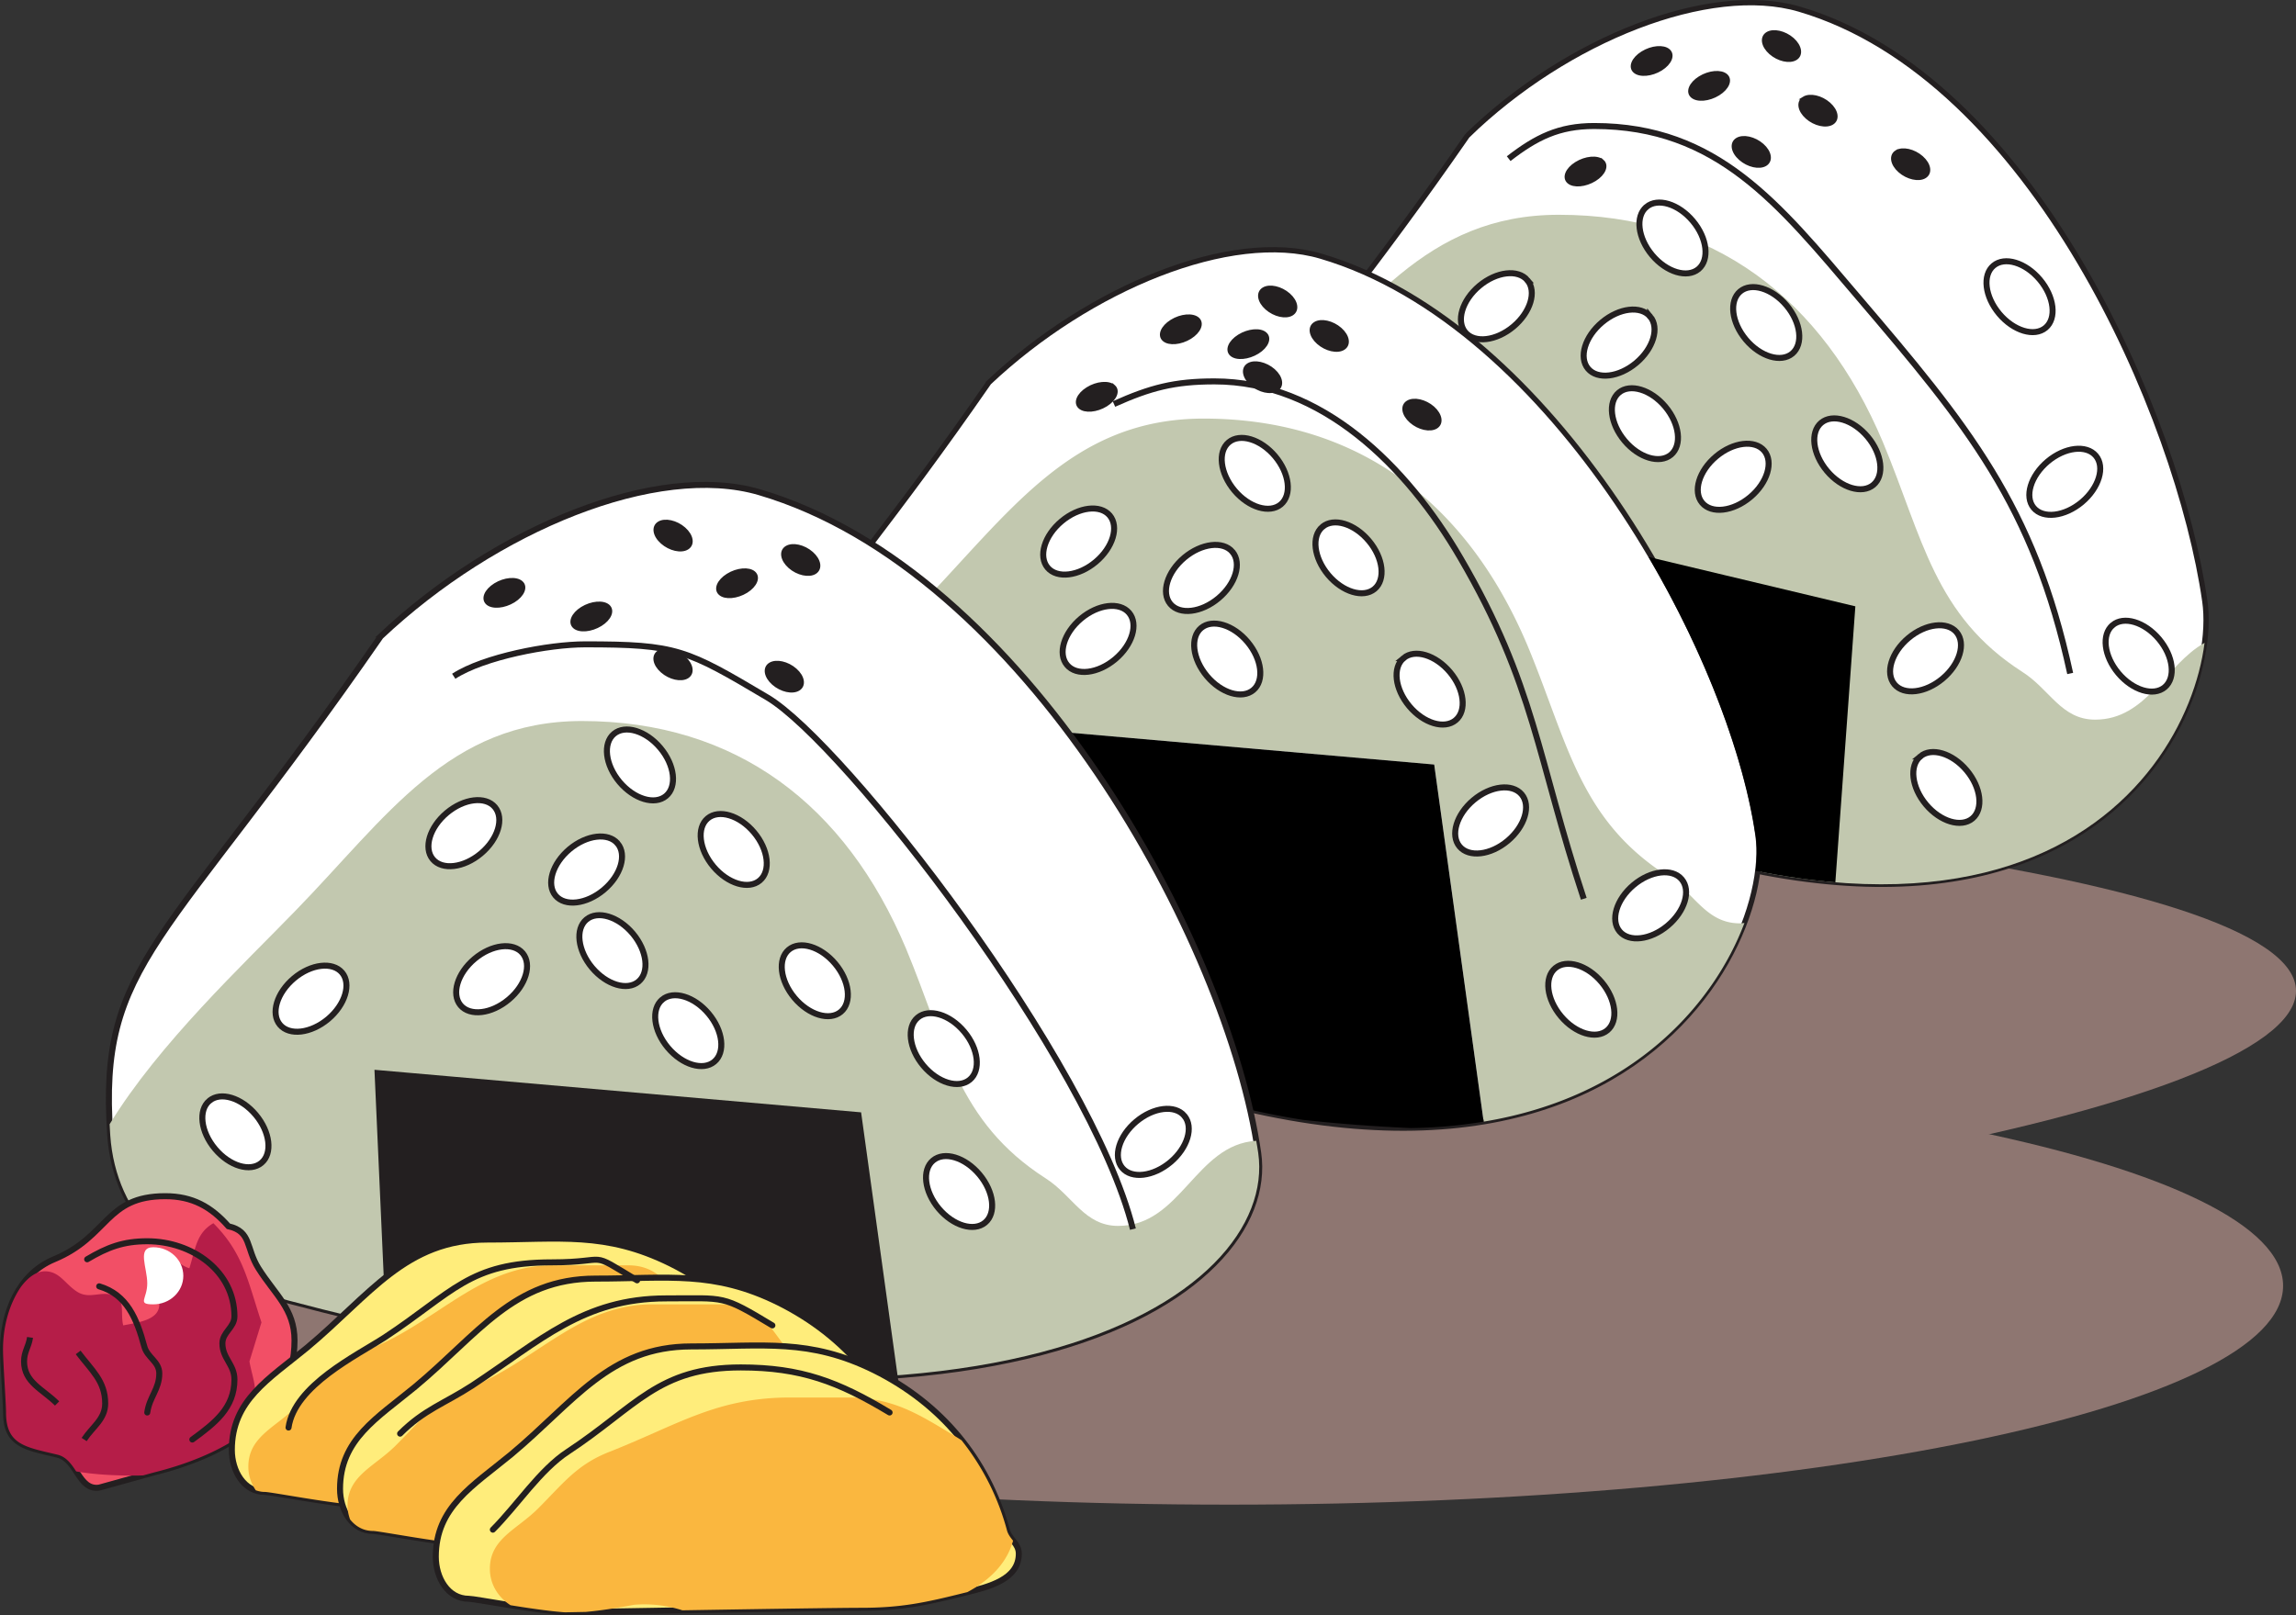 <svg xmlns="http://www.w3.org/2000/svg" width="187.026" height="131.617"><rect width="100%" height="100%" fill="#333333" stroke="none"/><path fill="#8e7671" d="M14.276 104.767c0-9.848 38.434-17.832 85.848-17.832s85.851 7.984 85.851 17.832-38.437 17.832-85.851 17.832-85.848-7.984-85.848-17.832"/><path fill="#8e7671" d="M17.55 80.74c0-9.848 18.304-15.969 65.718-15.969s103.758 6.121 103.758 15.969c0 9.847-56.344 19.691-103.758 19.691-47.414 0-65.719-9.844-65.719-19.691"/><path fill="#fff" d="M119.538 11.04c-15.45 22.317-20.168 23.172-19.313 35.618.41 5.906 5.149 8.242 10.301 11.156 56.734 32.086 70.527 1.355 69.074-8.816-2.144-15.02-14.054-42.672-33.031-48.254-7.293-2.145-18.941 2.437-27.031 10.297"/><path fill="none" stroke="#231f20" stroke-miterlimit="3.864" stroke-width=".429" d="M119.538 11.04c-15.45 22.317-20.168 23.172-19.313 35.618.41 5.906 5.149 8.242 10.301 11.156 56.734 32.086 70.527 1.355 69.074-8.816-2.144-15.02-14.054-42.672-33.031-48.254-7.293-2.145-18.941 2.437-27.031 10.297zm0 0"/><path fill="#c2c8af" d="M170.67 58.638c-2.765 0-3.683-2.457-5.933-3.89-7.164-4.602-8.086-10.844-11.36-18.723C148.468 24.36 139.566 17.5 126.98 17.5c-10.847 0-15.86 7.778-23.328 15.454-.137.136-.273.28-.414.425-2.586 4.149-3.414 7.438-3.012 13.278.41 5.906 5.149 8.242 10.301 11.156 51.348 29.039 67.52 6.625 69.05-5.434-3.155 1.762-4.71 6.258-8.905 6.258"/><path fill="#fff" d="M80.55 31.17C65.1 53.481 60.381 54.34 61.24 66.782c.407 5.91 5.145 8.242 10.298 11.16 56.734 32.086 73.113.293 71.66-9.88-2.145-15.019-16.64-41.612-35.617-47.194-7.293-2.145-18.824 2.562-27.032 10.3"/><path fill="none" stroke="#231f20" stroke-miterlimit="3.864" stroke-width=".429" d="M80.55 31.17C65.1 53.481 60.381 54.34 61.24 66.782c.407 5.91 5.145 8.242 10.298 11.16 56.734 32.086 73.113.293 71.66-9.88-2.145-15.019-16.64-41.612-35.617-47.194-7.293-2.145-18.824 2.562-27.032 10.3zm0 0"/><path fill="#c2c8af" d="M142.096 75.205c-.125.011-.242.03-.37.03-2.762 0-3.68-2.452-5.934-3.886-7.16-4.605-8.082-10.848-11.356-18.727-4.914-11.664-13.812-18.515-26.398-18.515-10.848 0-15.86 7.773-23.328 15.45-3.723 3.843-9.504 9.3-13.567 15.01.012.7.043 1.434.098 2.216.406 5.91 5.144 8.242 10.297 11.16a159.445 159.445 0 0 0 7.144 3.808L77.66 58.87l39.168 3.425 4.027 29.098c12.29-2.039 18.781-9.672 21.242-16.187"/><path d="m77.659 58.869 1.023 22.882c10.664 5.348 19.754 8.286 27.442 9.493 2.925.324 5.828.539 8.777.672a39.171 39.171 0 0 0 5.953-.524l-4.027-29.098-39.168-3.425"/><path fill="#fff" d="M31.01 51.853C13.385 77.313 8 78.291 8.98 92.49c.464 6.742 5.237 10.93 11.75 12.73 60.222 16.645 83.421.34 81.76-11.27-2.444-17.136-18.983-47.48-40.636-53.847-8.32-2.45-21.476 2.918-30.844 11.75"/><path fill="none" stroke="#231f20" stroke-miterlimit="3.864" stroke-width=".49" d="M31.01 51.853C13.385 77.313 8 78.291 8.98 92.49c.464 6.742 5.237 10.93 11.75 12.73 60.222 16.645 83.421.34 81.76-11.27-2.444-17.136-18.983-47.48-40.636-53.847-8.32-2.45-21.476 2.918-30.844 11.75zm0 0"/><path fill="#c2c8af" d="M91.089 99.888c-2.762 0-3.684-2.457-5.934-3.89-7.164-4.606-8.082-10.844-11.36-18.723C68.886 65.61 59.984 58.75 47.398 58.75c-10.844 0-15.86 7.778-23.328 15.454-4.238 4.378-11.145 10.847-15.14 17.398.015.293.027.582.05.887.465 6.742 5.238 10.93 11.75 12.73 60.223 16.645 83.422.34 81.762-11.27-.043-.324-.106-.66-.164-.995-4.934.289-6.133 6.933-11.238 6.933"/><path fill="#231f20" d="m30.76 87.435 1.47 32.8 42.105 2.45-4.407-31.824-39.168-3.426"/><path fill="none" stroke="#231f20" stroke-miterlimit="3.864" stroke-width=".49" d="m30.76 87.435 1.47 32.8 42.105 2.45-4.407-31.824zm0 0"/><path fill="#f24f66" d="M18.604 99.916c-1.406-1.594-2.937-2.45-5.14-2.45-4.895 0-4.57 3.274-9.055 5.14-2.942 1.224-4.164 4.407-4.164 7.345 0 1.043.246 4.343.246 5.14 0 2.633 1.59 2.817 4.16 3.43 1.652.367 1.715 2.937 3.43 2.691l4.406-1.222c5.934-1.469 11.504-4.653 11.504-10.774 0-2.57-1.59-3.73-2.938-5.875-1.039-1.652-.55-2.996-2.449-3.425"/><path fill="none" stroke="#231f20" stroke-miterlimit="3.864" stroke-width=".49" d="M18.604 99.916c-1.406-1.594-2.937-2.45-5.14-2.45-4.895 0-4.57 3.274-9.055 5.14-2.942 1.224-4.164 4.407-4.164 7.345 0 1.043.246 4.343.246 5.14 0 2.633 1.59 2.817 4.16 3.43 1.652.367 1.715 2.937 3.43 2.691l4.406-1.222c5.934-1.469 11.504-4.653 11.504-10.774 0-2.57-1.59-3.73-2.938-5.875-1.039-1.652-.55-2.996-2.449-3.425zm0 0"/><path fill="#b51d48" d="m20.319 110.931.98-3.183c-1.101-3.305-1.468-5.63-3.917-8.079-1.407.797-1.47 2.145-1.958 3.672-1.164-.367-1.468-1.468-2.695-1.468-.488 0-.55.613-.976.734.671 1.348 1.222 2.14 1.222 3.672 0 1.285-1.715 1.469-2.937 1.715-.246-.918.183-2.141-.735-2.45-1.101-.367-1.957.309-2.937-.242-1.04-.613-1.469-1.715-2.695-1.715-.723 0-1.383.489-1.965 1.266-1.004 1.465-1.461 3.324-1.461 5.098 0 1.043.246 4.343.246 5.14 0 2.633 1.59 2.817 4.16 3.43.742.164 1.164.77 1.555 1.371 1.52.262 3.144.34 4.812.34.215 0 .434-.008.649-.016l.82-.226c2.645-.657 5.215-1.657 7.254-3.098a5.049 5.049 0 0 0 1.066-3.144c0-1.102-.304-1.778-.488-2.817"/><path fill="#ffed7b" d="M21.577 121.564c-1.715 0-2.692-1.715-2.692-3.426 0-4.043 2.997-5.754 6.118-8.324 5.14-4.285 8.02-8.813 14.687-8.813 5.938 0 9.61-.675 14.934 1.957 5.386 2.692 9.18 7.16 10.773 12.973.184.797.98 1.102.98 1.961 0 2.082-2.386 2.691-4.41 3.18-3.18.797-5.14 1.226-8.445 1.226-3.12 0-24.113.368-24.113.368-2.629-.184-7.344-1.102-7.832-1.102"/><path fill="none" stroke="#231f20" stroke-miterlimit="3.864" stroke-width=".49" d="M21.577 121.564c-1.715 0-2.692-1.715-2.692-3.426 0-4.043 2.997-5.754 6.118-8.324 5.14-4.285 8.02-8.813 14.687-8.813 5.938 0 9.61-.675 14.934 1.957 5.386 2.692 9.18 7.16 10.773 12.973.184.797.98 1.102.98 1.961 0 2.082-2.386 2.691-4.41 3.18-3.18.797-5.14 1.226-8.445 1.226-3.12 0-24.113.368-24.113.368-2.629-.184-7.344-1.102-7.832-1.102zm0 0"/><path fill="#fab73f" d="M63.073 115.591c0-3.242-2.145-5.203-4.899-6.855-3.12-1.895-3.34-5.637-7.011-5.637h-6.117c-6 0-9.454 4.66-15.024 6.86-2.691 1.042-3.793 2.574-5.875 4.652-1.715 1.715-3.918 2.449-3.918 4.898 0 .727.235 1.371.606 1.922.23.078.472.133.742.133.488 0 5.203.918 7.832 1.102 0 0 .558-.012 1.5-.028.34-.058.695-.121 1.07-.191a10.179 10.179 0 0 1 2.645.129c6.43-.11 16.781-.278 18.898-.278 1.715 0 3.067-.117 4.418-.34 2.879-1.14 5.133-3.195 5.133-6.367"/><path fill="#ffed7b" d="M30.39 124.744c-1.716 0-2.692-1.711-2.692-3.426 0-4.04 3-5.754 6.117-8.324 5.145-4.282 8.02-8.813 14.692-8.813 5.933 0 9.609-.672 14.93 1.961 5.386 2.691 9.183 7.16 10.773 12.973.183.797.98 1.101.98 1.957 0 2.082-2.39 2.695-4.406 3.183-3.184.797-5.145 1.227-8.45 1.227-3.12 0-24.113.367-24.113.367-2.629-.187-7.343-1.105-7.832-1.105"/><path fill="none" stroke="#231f20" stroke-miterlimit="3.864" stroke-width=".49" d="M30.39 124.744c-1.716 0-2.692-1.711-2.692-3.426 0-4.04 3-5.754 6.117-8.324 5.145-4.282 8.02-8.813 14.692-8.813 5.933 0 9.609-.672 14.93 1.961 5.386 2.691 9.183 7.16 10.773 12.973.183.797.98 1.101.98 1.957 0 2.082-2.39 2.695-4.406 3.183-3.184.797-5.145 1.227-8.45 1.227-3.12 0-24.113.367-24.113.367-2.629-.187-7.343-1.105-7.832-1.105zm0 0"/><path fill="#fab73f" d="M71.147 118.771c0-3.242-2.14-5.203-4.894-6.855-3.121-1.895-3.336-5.637-7.008-5.637h-6.121c-6 0-9.453 4.66-15.024 6.863-2.691 1.04-3.793 2.566-5.875 4.649-1.715 1.714-3.918 2.449-3.918 4.898 0 .394.086.766.207 1.113.453.567 1.082.942 1.875.942.489 0 5.203.918 7.832 1.105 0 0 .243-.008.657-.015.379-.063.765-.13 1.18-.208a10.137 10.137 0 0 1 2.714.145c6.356-.11 17.371-.29 19.563-.29a28.89 28.89 0 0 0 3.226-.17c3.098-1.102 5.586-3.204 5.586-6.54"/><path fill="none" stroke="#231f20" stroke-miterlimit="3.864" stroke-width=".49" d="M36.96 55.103c2.445-1.59 7.757-2.602 10.699-2.602 7.465 0 8.242.41 14.848 4.329 6.28 3.726 26.347 29.609 29.777 43.32"/><path fill="none" stroke="#231f20" stroke-linecap="round" stroke-miterlimit="3.864" stroke-width=".49" d="M7.1 102.607c1.653-.98 2.938-1.469 4.895-1.469 3.672 0 7.101 2.45 7.101 6.121 0 .918-.98 1.285-.98 2.203 0 1.223.98 1.715.98 2.938 0 2.324-1.593 3.55-3.43 4.894"/><path fill="none" stroke="#231f20" stroke-linecap="round" stroke-miterlimit="3.864" stroke-width=".49" d="M8.08 104.81c2.262.676 3.06 2.633 3.673 4.898.242.918 1.222 1.223 1.222 2.204 0 1.285-.797 1.894-.98 3.18"/><path fill="#ffed7b" d="M38.19 130.271c-1.715 0-2.691-1.715-2.691-3.43 0-4.039 2.996-5.75 6.117-8.32 5.14-4.285 8.02-8.813 14.687-8.813 5.938 0 9.61-.675 14.934 1.958 5.387 2.69 9.18 7.16 10.773 12.972.184.797.98 1.102.98 1.961 0 2.078-2.39 2.692-4.41 3.18-3.183.797-5.14 1.226-8.445 1.226-3.12 0-24.113.368-24.113.368-2.629-.184-7.344-1.102-7.832-1.102"/><path fill="none" stroke="#231f20" stroke-miterlimit="3.864" stroke-width=".49" d="M38.19 130.271c-1.715 0-2.691-1.715-2.691-3.43 0-4.039 2.996-5.75 6.117-8.32 5.14-4.285 8.02-8.813 14.687-8.813 5.938 0 9.61-.675 14.934 1.958 5.387 2.69 9.18 7.16 10.773 12.972.184.797.98 1.102.98 1.961 0 2.078-2.39 2.692-4.41 3.18-3.183.797-5.14 1.226-8.445 1.226-3.12 0-24.113.368-24.113.368-2.629-.184-7.344-1.102-7.832-1.102zm0 0"/><path fill="#fab73f" d="M82.522 125.54c-.207-.265-.426-.527-.512-.902a20.161 20.161 0 0 0-3.687-7.285 14.163 14.163 0 0 0-.477-.3c-3.12-1.9-5.14-3.184-8.812-3.184h-4.649c-6 0-9.12 2.203-14.687 4.406-2.695 1.039-3.797 2.57-5.879 4.652-1.715 1.711-3.914 2.446-3.914 4.895 0 1.277.68 2.328 1.68 2.972 1.504.243 3.199.493 4.437.579l1.692-.032c1.222-.113 2.425-.297 3.941-.582a10.111 10.111 0 0 1 3.93.45c5.984-.098 12.867-.204 14.55-.204 3.305 0 5.262-.43 8.446-1.226l.215-.051c1.796-.95 3.207-2.32 3.726-4.187"/><path fill="none" stroke="#231f20" stroke-linecap="round" stroke-miterlimit="3.864" stroke-width=".49" d="M40.147 124.638c1.957-1.957 3.856-4.894 6.121-6.363 5.57-3.672 7.344-6.856 14.074-6.856 4.899 0 7.957 1.164 12.122 3.672m-48.961 1.227c.488-3.43 5.57-5.875 7.832-7.344 5.57-3.672 6.886-6.117 13.62-6.117 4.895 0 2.782-1.043 6.942 1.465m-19.305 12.492c1.957-1.961 3.614-2.45 5.875-3.918 5.57-3.672 9.06-7.102 15.79-7.102 4.898 0 4.496-.308 8.66 2.2"/><path fill="none" stroke="#231f20" stroke-miterlimit="3.864" stroke-width=".49" d="M6.366 110.197c1.101 1.469 2.203 2.324 2.203 4.16 0 1.285-1.039 1.898-1.715 2.937m-4.406-8.32c-.121.793-.488 1.16-.488 1.957 0 1.715 1.53 2.266 2.691 3.426"/><path fill="#fff" d="M11.995 104.568c0-1.285-.863-2.942.492-2.942 1.352 0 2.445 1.043 2.445 2.329 0 1.285-1.093 2.324-2.445 2.324-1.355 0-.492-.43-.492-1.711"/><path fill="none" stroke="#231f20" stroke-miterlimit="3.864" stroke-width=".49" d="M90.74 32.92c2.97-1.329 4.915-1.844 8.188-1.844 8.696 0 15.649 6.84 20.051 14.414 6.035 10.332 6.246 16.285 10.031 27.742m-6.117-60.305c2.254-1.742 4.094-2.66 6.961-2.66 10.028 0 15.04 6.344 21.485 13.914 8.902 10.438 14.328 16.985 17.293 30.695"/><path fill="#fff" d="M50.007 59.798c.914-.77 2.609-.257 3.78 1.14 1.173 1.395 1.38 3.153.466 3.919-.914.77-2.606.258-3.782-1.137-1.172-1.398-1.379-3.152-.464-3.922"/><path fill="none" stroke="#231f20" stroke-miterlimit="3.864" stroke-width=".49" d="M50.007 59.798c.914-.77 2.609-.257 3.78 1.14 1.173 1.395 1.38 3.153.466 3.919-.914.77-2.606.258-3.782-1.137-1.172-1.398-1.379-3.152-.464-3.922zm0 0"/><path fill="#fff" d="M64.249 77.384c.914-.77 2.61-.258 3.781 1.14 1.172 1.395 1.379 3.153.465 3.919-.914.77-2.606.258-3.781-1.14-1.172-1.395-1.38-3.153-.465-3.919"/><path fill="none" stroke="#231f20" stroke-miterlimit="3.864" stroke-width=".49" d="M64.249 77.384c.914-.77 2.61-.258 3.781 1.14 1.172 1.395 1.379 3.153.465 3.919-.914.77-2.606.258-3.781-1.14-1.172-1.395-1.38-3.153-.465-3.919zm0 0"/><path fill="#fff" d="M57.643 66.685c.914-.77 2.61-.258 3.781 1.14 1.172 1.395 1.38 3.153.465 3.919-.914.77-2.605.257-3.777-1.137-1.176-1.399-1.383-3.156-.469-3.922"/><path fill="none" stroke="#231f20" stroke-miterlimit="3.864" stroke-width=".49" d="M57.643 66.685c.914-.77 2.61-.258 3.781 1.14 1.172 1.395 1.38 3.153.465 3.919-.914.77-2.605.257-3.777-1.137-1.176-1.399-1.383-3.156-.469-3.922zm0 0"/><path fill="#fff" d="M47.764 74.927c.914-.77 2.606-.258 3.782 1.14 1.171 1.4 1.378 3.153.464 3.919-.918.77-2.609.258-3.78-1.137-1.173-1.398-1.384-3.152-.466-3.922"/><path fill="none" stroke="#231f20" stroke-miterlimit="3.864" stroke-width=".49" d="M47.764 74.927c.914-.77 2.606-.258 3.782 1.14 1.171 1.4 1.378 3.153.464 3.919-.918.77-2.609.258-3.78-1.137-1.173-1.398-1.384-3.152-.466-3.922zm0 0"/><path fill="#fff" d="M40.315 65.763c.77.918.258 2.61-1.14 3.781-1.395 1.172-3.153 1.383-3.922.465-.766-.914-.254-2.605 1.14-3.777 1.399-1.172 3.153-1.383 3.922-.469"/><path fill="none" stroke="#231f20" stroke-miterlimit="3.864" stroke-width=".49" d="M40.315 65.763c.77.918.258 2.61-1.14 3.781-1.395 1.172-3.153 1.383-3.922.465-.766-.914-.254-2.605 1.14-3.777 1.399-1.172 3.153-1.383 3.922-.469zm0 0"/><path fill="#fff" d="M50.311 68.728c.77.918.262 2.61-1.137 3.781-1.398 1.172-3.152 1.383-3.921.465-.766-.914-.258-2.605 1.14-3.781 1.399-1.172 3.153-1.38 3.918-.465"/><path fill="none" stroke="#231f20" stroke-miterlimit="3.864" stroke-width=".49" d="M50.311 68.728c.77.918.262 2.61-1.137 3.781-1.398 1.172-3.152 1.383-3.921.465-.766-.914-.258-2.605 1.14-3.781 1.399-1.172 3.153-1.38 3.918-.465zm0 0"/><path fill="#fff" d="M27.866 79.251c.766.915.254 2.61-1.14 3.782-1.4 1.172-3.153 1.379-3.923.465-.765-.915-.257-2.606 1.141-3.782 1.395-1.172 3.152-1.379 3.922-.465"/><path fill="none" stroke="#231f20" stroke-miterlimit="3.864" stroke-width=".49" d="M27.866 79.251c.766.915.254 2.61-1.14 3.782-1.4 1.172-3.153 1.379-3.923.465-.765-.915-.257-2.606 1.141-3.782 1.395-1.172 3.152-1.379 3.922-.465zm0 0"/><path fill="#fff" d="M100.089 36.037c.914-.766 2.605-.258 3.78 1.14 1.173 1.399 1.38 3.153.466 3.922-.914.766-2.61.258-3.782-1.14-1.171-1.399-1.382-3.153-.464-3.922"/><path fill="none" stroke="#231f20" stroke-miterlimit="3.864" stroke-width=".49" d="M100.089 36.037c.914-.766 2.605-.258 3.78 1.14 1.173 1.399 1.38 3.153.466 3.922-.914.766-2.61.258-3.782-1.14-1.171-1.399-1.382-3.153-.464-3.922zm0 0"/><path fill="#fff" d="M114.33 53.623c.915-.77 2.606-.258 3.782 1.14 1.172 1.395 1.379 3.153.465 3.918-.914.77-2.61.258-3.781-1.14-1.172-1.395-1.38-3.149-.465-3.918"/><path fill="none" stroke="#231f20" stroke-miterlimit="3.864" stroke-width=".49" d="M114.33 53.623c.915-.77 2.606-.258 3.782 1.14 1.172 1.395 1.379 3.153.465 3.918-.914.77-2.61.258-3.781-1.14-1.172-1.395-1.38-3.149-.465-3.918zm0 0"/><path fill="#fff" d="M107.725 42.923c.914-.77 2.606-.257 3.778 1.14 1.175 1.395 1.382 3.153.468 3.923-.918.765-2.609.254-3.78-1.14-1.173-1.4-1.384-3.153-.466-3.923"/><path fill="none" stroke="#231f20" stroke-miterlimit="3.864" stroke-width=".49" d="M107.725 42.923c.914-.77 2.606-.257 3.778 1.14 1.175 1.395 1.382 3.153.468 3.923-.918.765-2.609.254-3.78-1.14-1.173-1.4-1.384-3.153-.466-3.923zm0 0"/><path fill="#fff" d="M97.842 51.166c.918-.766 2.61-.258 3.782 1.14 1.172 1.399 1.383 3.152.465 3.922-.915.766-2.606.258-3.778-1.14-1.172-1.4-1.383-3.153-.469-3.922"/><path fill="none" stroke="#231f20" stroke-miterlimit="3.864" stroke-width=".49" d="M97.842 51.166c.918-.766 2.61-.258 3.782 1.14 1.172 1.399 1.383 3.152.465 3.922-.915.766-2.606.258-3.778-1.14-1.172-1.4-1.383-3.153-.469-3.922zm0 0"/><path fill="#fff" d="M90.397 42.001c.766.918.258 2.61-1.14 3.782-1.399 1.172-3.153 1.383-3.922.468-.77-.918-.258-2.609 1.14-3.78 1.399-1.173 3.153-1.384 3.922-.47"/><path fill="none" stroke="#231f20" stroke-miterlimit="3.864" stroke-width=".49" d="M90.397 42.001c.766.918.258 2.61-1.14 3.782-1.399 1.172-3.153 1.383-3.922.468-.77-.918-.258-2.609 1.14-3.78 1.399-1.173 3.153-1.384 3.922-.47zm0 0"/><path fill="#fff" d="M100.393 44.966c.77.918.258 2.61-1.14 3.782-1.395 1.171-3.153 1.382-3.918.468-.77-.918-.258-2.61 1.136-3.781 1.399-1.172 3.157-1.383 3.922-.469"/><path fill="none" stroke="#231f20" stroke-miterlimit="3.864" stroke-width=".49" d="M100.393 44.966c.77.918.258 2.61-1.14 3.782-1.395 1.171-3.153 1.382-3.918.468-.77-.918-.258-2.61 1.136-3.781 1.399-1.172 3.157-1.383 3.922-.469zm0 0"/><path fill="#fff" d="M91.975 49.935c.77.918.258 2.61-1.14 3.781-1.399 1.172-3.153 1.383-3.918.465-.77-.914-.258-2.605 1.136-3.777 1.399-1.172 3.153-1.383 3.922-.469"/><path fill="none" stroke="#231f20" stroke-miterlimit="3.864" stroke-width=".49" d="M91.975 49.935c.77.918.258 2.61-1.14 3.781-1.399 1.172-3.153 1.383-3.918.465-.77-.914-.258-2.605 1.136-3.777 1.399-1.172 3.153-1.383 3.922-.469zm0 0"/><path fill="#fff" d="M134.112 16.86c.914-.765 2.605-.257 3.777 1.141 1.176 1.399 1.383 3.153.47 3.922-.919.766-2.61.258-3.782-1.14-1.172-1.399-1.38-3.153-.465-3.922"/><path fill="none" stroke="#231f20" stroke-miterlimit="3.864" stroke-width=".49" d="M134.112 16.86c.914-.765 2.605-.257 3.777 1.141 1.176 1.399 1.383 3.153.47 3.922-.919.766-2.61.258-3.782-1.14-1.172-1.399-1.38-3.153-.465-3.922zm0 0"/><path fill="#fff" d="M148.354 34.447c.914-.766 2.606-.258 3.781 1.14 1.172 1.399 1.38 3.153.465 3.922-.914.766-2.61.258-3.781-1.14-1.172-1.399-1.379-3.153-.465-3.922"/><path fill="none" stroke="#231f20" stroke-miterlimit="3.864" stroke-width=".49" d="M148.354 34.447c.914-.766 2.606-.258 3.781 1.14 1.172 1.399 1.38 3.153.465 3.922-.914.766-2.61.258-3.781-1.14-1.172-1.399-1.379-3.153-.465-3.922zm0 0"/><path fill="#fff" d="M141.749 23.748c.914-.766 2.605-.258 3.781 1.14 1.172 1.399 1.379 3.153.465 3.922-.914.766-2.61.258-3.781-1.14-1.172-1.399-1.38-3.153-.465-3.922"/><path fill="none" stroke="#231f20" stroke-miterlimit="3.864" stroke-width=".49" d="M141.749 23.748c.914-.766 2.605-.258 3.781 1.14 1.172 1.399 1.379 3.153.465 3.922-.914.766-2.61.258-3.781-1.14-1.172-1.399-1.38-3.153-.465-3.922zm0 0"/><path fill="#fff" d="M131.87 31.99c.914-.766 2.605-.254 3.777 1.14 1.172 1.399 1.383 3.153.469 3.922-.918.766-2.61.258-3.781-1.14-1.172-1.399-1.383-3.153-.465-3.922"/><path fill="none" stroke="#231f20" stroke-miterlimit="3.864" stroke-width=".49" d="M131.87 31.99c.914-.766 2.605-.254 3.777 1.14 1.172 1.399 1.383 3.153.469 3.922-.918.766-2.61.258-3.781-1.14-1.172-1.399-1.383-3.153-.465-3.922zm0 0"/><path fill="#fff" d="M124.42 22.83c.766.914.258 2.605-1.14 3.78-1.398 1.173-3.152 1.38-3.922.466-.766-.914-.258-2.61 1.14-3.782 1.4-1.171 3.153-1.378 3.923-.464"/><path fill="none" stroke="#231f20" stroke-miterlimit="3.864" stroke-width=".49" d="M124.42 22.83c.766.914.258 2.605-1.14 3.78-1.398 1.173-3.152 1.38-3.922.466-.766-.914-.258-2.61 1.14-3.782 1.4-1.171 3.153-1.378 3.923-.464zm0 0"/><path fill="#fff" d="M134.417 25.79c.77.918.257 2.61-1.137 3.782-1.398 1.172-3.156 1.383-3.922.469-.77-.918-.258-2.61 1.14-3.782 1.395-1.172 3.15-1.383 3.919-.468"/><path fill="none" stroke="#231f20" stroke-miterlimit="3.864" stroke-width=".49" d="M134.417 25.79c.77.918.257 2.61-1.137 3.782-1.398 1.172-3.156 1.383-3.922.469-.77-.918-.258-2.61 1.14-3.782 1.395-1.172 3.15-1.383 3.919-.468zm0 0"/><path fill="#fff" d="M143.714 36.724c.765.918.257 2.61-1.141 3.781-1.399 1.172-3.152 1.383-3.922.465-.766-.914-.258-2.605 1.14-3.777 1.4-1.176 3.153-1.383 3.923-.469"/><path fill="none" stroke="#231f20" stroke-miterlimit="3.864" stroke-width=".49" d="M143.714 36.724c.765.918.257 2.61-1.141 3.781-1.399 1.172-3.152 1.383-3.922.465-.766-.914-.258-2.605 1.14-3.777 1.4-1.176 3.153-1.383 3.923-.469zm0 0"/><path fill="#fff" d="M76.003 94.556c.914-.77 2.605-.258 3.777 1.14 1.176 1.4 1.383 3.153.469 3.919-.918.77-2.61.258-3.782-1.137-1.171-1.398-1.382-3.152-.464-3.922"/><path fill="none" stroke="#231f20" stroke-miterlimit="3.864" stroke-width=".49" d="M76.003 94.556c.914-.77 2.605-.258 3.777 1.14 1.176 1.4 1.383 3.153.469 3.919-.918.77-2.61.258-3.782-1.137-1.171-1.398-1.382-3.152-.464-3.922zm0 0"/><path fill="#fff" d="M156.42 61.634c.915-.77 2.61-.261 3.782 1.137 1.172 1.398 1.379 3.152.465 3.922-.914.765-2.61.258-3.782-1.14-1.171-1.4-1.378-3.153-.464-3.919"/><path fill="none" stroke="#231f20" stroke-miterlimit="3.864" stroke-width=".49" d="M156.42 61.634c.915-.77 2.61-.261 3.782 1.137 1.172 1.398 1.379 3.152.465 3.922-.914.765-2.61.258-3.782-1.14-1.171-1.4-1.378-3.153-.464-3.919zm0 0"/><path fill="#fff" d="M53.94 81.45c.914-.769 2.61-.257 3.781 1.141 1.172 1.395 1.38 3.149.465 3.918-.914.77-2.605.258-3.781-1.14-1.172-1.395-1.379-3.153-.465-3.918"/><path fill="none" stroke="#231f20" stroke-miterlimit="3.864" stroke-width=".49" d="M53.94 81.45c.914-.769 2.61-.257 3.781 1.141 1.172 1.395 1.38 3.149.465 3.918-.914.77-2.605.258-3.781-1.14-1.172-1.395-1.379-3.153-.465-3.918zm0 0"/><path fill="#fff" d="M17.053 89.693c.914-.77 2.606-.258 3.778 1.14 1.172 1.395 1.383 3.153.468 3.918-.917.77-2.609.258-3.78-1.14-1.173-1.395-1.384-3.153-.466-3.918"/><path fill="none" stroke="#231f20" stroke-miterlimit="3.864" stroke-width=".49" d="M17.053 89.693c.914-.77 2.606-.258 3.778 1.14 1.172 1.395 1.383 3.153.468 3.918-.917.77-2.609.258-3.78-1.14-1.173-1.395-1.384-3.153-.466-3.918zm0 0"/><path fill="#fff" d="M42.577 77.666c.765.914.258 2.605-1.14 3.777-1.4 1.176-3.153 1.383-3.923.469-.765-.918-.257-2.61 1.141-3.782 1.398-1.172 3.152-1.382 3.922-.464"/><path fill="none" stroke="#231f20" stroke-miterlimit="3.864" stroke-width=".49" d="M42.577 77.666c.765.914.258 2.605-1.14 3.777-1.4 1.176-3.153 1.383-3.923.469-.765-.918-.257-2.61 1.141-3.782 1.398-1.172 3.152-1.382 3.922-.464zm0 0"/><path fill="#fff" d="M159.382 51.517c.765.914.253 2.606-1.141 3.777-1.399 1.176-3.152 1.383-3.922.47-.77-.915-.258-2.61 1.14-3.782 1.395-1.172 3.153-1.379 3.923-.465"/><path fill="none" stroke="#231f20" stroke-miterlimit="3.864" stroke-width=".49" d="M159.382 51.517c.765.914.253 2.606-1.141 3.777-1.399 1.176-3.152 1.383-3.922.47-.77-.915-.258-2.61 1.14-3.782 1.395-1.172 3.153-1.379 3.923-.465zm0 0"/><path fill="#fff" d="M123.952 64.728c.77.914.258 2.605-1.14 3.781-1.395 1.172-3.153 1.38-3.919.465-.77-.914-.258-2.61 1.137-3.781 1.398-1.172 3.152-1.38 3.922-.465"/><path fill="none" stroke="#231f20" stroke-miterlimit="3.864" stroke-width=".49" d="M123.952 64.728c.77.914.258 2.605-1.14 3.781-1.395 1.172-3.153 1.38-3.919.465-.77-.914-.258-2.61 1.137-3.781 1.398-1.172 3.152-1.38 3.922-.465zm0 0"/><path fill="#fff" d="M126.686 78.888c.914-.765 2.61-.258 3.781 1.14 1.172 1.4 1.38 3.153.465 3.923-.914.765-2.605.257-3.777-1.141-1.176-1.398-1.383-3.152-.469-3.922"/><path fill="none" stroke="#231f20" stroke-miterlimit="3.864" stroke-width=".49" d="M126.686 78.888c.914-.765 2.61-.258 3.781 1.14 1.172 1.4 1.38 3.153.465 3.923-.914.765-2.605.257-3.777-1.141-1.176-1.398-1.383-3.152-.469-3.922zm0 0"/><path fill="#fff" d="M162.385 21.646c.914-.77 2.606-.258 3.778 1.14 1.172 1.395 1.383 3.153.469 3.919-.918.77-2.61.257-3.782-1.137-1.172-1.399-1.383-3.156-.465-3.922"/><path fill="none" stroke="#231f20" stroke-miterlimit="3.864" stroke-width=".49" d="M162.385 21.646c.914-.77 2.606-.258 3.778 1.14 1.172 1.395 1.383 3.153.469 3.919-.918.77-2.61.257-3.782-1.137-1.172-1.399-1.383-3.156-.465-3.922zm0 0"/><path fill="#fff" d="M74.753 82.912c.914-.77 2.609-.258 3.78 1.14 1.173 1.395 1.38 3.153.466 3.918-.914.77-2.61.258-3.782-1.14-1.171-1.395-1.378-3.153-.464-3.918"/><path fill="none" stroke="#231f20" stroke-miterlimit="3.864" stroke-width=".49" d="M74.753 82.912c.914-.77 2.609-.258 3.78 1.14 1.173 1.395 1.38 3.153.466 3.918-.914.77-2.61.258-3.782-1.14-1.171-1.395-1.378-3.153-.464-3.918zm0 0"/><path fill="#fff" d="M172.089 50.935c.914-.77 2.605-.258 3.78 1.137 1.173 1.398 1.38 3.152.466 3.922-.914.77-2.61.257-3.782-1.141-1.171-1.398-1.382-3.152-.464-3.918"/><path fill="none" stroke="#231f20" stroke-miterlimit="3.864" stroke-width=".49" d="M172.089 50.935c.914-.77 2.605-.258 3.78 1.137 1.173 1.398 1.38 3.152.466 3.922-.914.77-2.61.257-3.782-1.141-1.171-1.398-1.382-3.152-.464-3.918zm0 0"/><path fill="#fff" d="M136.987 71.646c.77.914.258 2.605-1.14 3.777-1.395 1.172-3.15 1.383-3.919.47-.77-.919-.257-2.61 1.137-3.782 1.399-1.172 3.156-1.383 3.922-.465"/><path fill="none" stroke="#231f20" stroke-miterlimit="3.864" stroke-width=".49" d="M136.987 71.646c.77.914.258 2.605-1.14 3.777-1.395 1.172-3.15 1.383-3.919.47-.77-.919-.257-2.61 1.137-3.782 1.399-1.172 3.156-1.383 3.922-.465zm0 0"/><path fill="#fff" d="M96.475 90.92c.77.913.262 2.605-1.136 3.777-1.399 1.172-3.153 1.383-3.922.469-.77-.918-.258-2.61 1.14-3.782 1.399-1.172 3.153-1.383 3.918-.465"/><path fill="none" stroke="#231f20" stroke-miterlimit="3.864" stroke-width=".49" d="M96.475 90.92c.77.913.262 2.605-1.136 3.777-1.399 1.172-3.153 1.383-3.922.469-.77-.918-.258-2.61 1.14-3.782 1.399-1.172 3.153-1.383 3.918-.465zm0 0"/><path fill="#fff" d="M170.721 37.134c.77.914.258 2.606-1.14 3.782-1.399 1.171-3.153 1.378-3.922.464-.766-.914-.254-2.605 1.14-3.78 1.399-1.173 3.153-1.38 3.922-.466"/><path fill="none" stroke="#231f20" stroke-miterlimit="3.864" stroke-width=".49" d="M170.721 37.134c.77.914.258 2.606-1.14 3.782-1.399 1.171-3.153 1.378-3.922.464-.766-.914-.254-2.605 1.14-3.78 1.399-1.173 3.153-1.38 3.922-.466zm0 0"/><path fill="#231f20" d="M53.663 42.607c.5-.313 1.433-.106 2.078.465.644.57.758 1.285.254 1.597-.5.317-1.434.106-2.078-.464-.645-.567-.758-1.286-.254-1.598"/><path fill="none" stroke="#231f20" stroke-miterlimit="3.864" stroke-width=".232" d="M53.663 42.607c.5-.313 1.433-.106 2.078.465.644.57.758 1.285.254 1.597-.5.317-1.434.106-2.078-.464-.645-.567-.758-1.286-.254-1.598zm0 0"/><path fill="#231f20" d="M62.721 54.103c.504-.312 1.434-.105 2.078.465.645.57.762 1.285.258 1.598-.504.316-1.433.105-2.078-.465-.644-.567-.762-1.285-.258-1.598"/><path fill="none" stroke="#231f20" stroke-miterlimit="3.864" stroke-width=".232" d="M62.721 54.103c.504-.312 1.434-.105 2.078.465.645.57.762 1.285.258 1.598-.504.316-1.433.105-2.078-.465-.644-.567-.762-1.285-.258-1.598zm0 0"/><path fill="#231f20" d="M64.057 44.595c.504-.312 1.434-.105 2.078.465.645.57.762 1.285.258 1.602-.504.312-1.433.105-2.078-.465-.644-.57-.762-1.29-.258-1.602"/><path fill="none" stroke="#231f20" stroke-miterlimit="3.864" stroke-width=".232" d="M64.057 44.595c.504-.312 1.434-.105 2.078.465.645.57.762 1.285.258 1.602-.504.312-1.433.105-2.078-.465-.644-.57-.762-1.29-.258-1.602zm0 0"/><path fill="#231f20" d="M53.655 53.103c.504-.312 1.434-.105 2.078.465.645.57.762 1.285.258 1.598-.504.312-1.434.105-2.078-.465-.649-.57-.762-1.285-.258-1.598"/><path fill="none" stroke="#231f20" stroke-miterlimit="3.864" stroke-width=".232" d="M53.655 53.103c.504-.312 1.434-.105 2.078.465.645.57.762 1.285.258 1.598-.504.312-1.434.105-2.078-.465-.649-.57-.762-1.285-.258-1.598zm0 0"/><path fill="#231f20" d="M49.557 49.365c.422.375.145 1.066-.625 1.543-.77.476-1.734.562-2.156.191-.422-.375-.14-1.066.625-1.543.77-.476 1.734-.562 2.156-.191"/><path fill="none" stroke="#231f20" stroke-miterlimit="3.864" stroke-width=".232" d="M49.557 49.365c.422.375.145 1.066-.625 1.543-.77.476-1.734.562-2.156.191-.422-.375-.14-1.066.625-1.543.77-.476 1.734-.562 2.156-.191zm0 0"/><path fill="#231f20" d="M61.428 46.658c.422.375.145 1.062-.625 1.543-.77.476-1.734.562-2.156.187-.422-.37-.14-1.062.625-1.539.77-.48 1.735-.562 2.156-.191"/><path fill="none" stroke="#231f20" stroke-miterlimit="3.864" stroke-width=".232" d="M61.428 46.658c.422.375.145 1.062-.625 1.543-.77.476-1.734.562-2.156.187-.422-.37-.14-1.062.625-1.539.77-.48 1.735-.562 2.156-.191zm0 0"/><path fill="#231f20" d="M42.48 47.443c.421.37.14 1.062-.63 1.539-.77.476-1.734.562-2.156.191-.422-.375-.14-1.062.629-1.543.766-.476 1.73-.562 2.156-.187"/><path fill="none" stroke="#231f20" stroke-miterlimit="3.864" stroke-width=".232" d="M42.48 47.443c.421.37.14 1.062-.63 1.539-.77.476-1.734.562-2.156.191-.422-.375-.14-1.062.629-1.543.766-.476 1.73-.562 2.156-.187zm0 0"/><path fill="#231f20" d="M143.948 2.72c.504-.312 1.434-.105 2.082.465.64.57.758 1.29.254 1.602-.504.312-1.434.105-2.078-.465-.645-.57-.762-1.285-.258-1.602"/><path fill="none" stroke="#231f20" stroke-miterlimit="3.864" stroke-width=".232" d="M143.948 2.72c.504-.312 1.434-.105 2.082.465.64.57.758 1.29.254 1.602-.504.312-1.434.105-2.078-.465-.645-.57-.762-1.285-.258-1.602zm0 0"/><path fill="#231f20" d="M154.471 12.35c.504-.313 1.434-.106 2.078.464.645.57.758 1.285.254 1.598-.5.312-1.433.105-2.078-.465-.644-.57-.758-1.285-.254-1.598"/><path fill="none" stroke="#231f20" stroke-miterlimit="3.864" stroke-width=".232" d="M154.471 12.35c.504-.313 1.434-.106 2.078.464.645.57.758 1.285.254 1.598-.5.312-1.433.105-2.078-.465-.644-.57-.758-1.285-.254-1.598zm0 0"/><path fill="#231f20" d="M146.92 7.986c.504-.313 1.434-.106 2.079.465.644.57.761 1.285.258 1.597-.504.313-1.434.106-2.079-.465-.644-.57-.761-1.285-.257-1.597"/><path fill="none" stroke="#231f20" stroke-miterlimit="3.864" stroke-width=".232" d="M146.92 7.986c.504-.313 1.434-.106 2.079.465.644.57.761 1.285.258 1.597-.504.313-1.434.106-2.079-.465-.644-.57-.761-1.285-.257-1.597zm0 0"/><path fill="#231f20" d="M141.487 11.345c.504-.312 1.434-.105 2.078.465.645.57.762 1.285.258 1.602-.504.312-1.434.105-2.078-.465-.649-.57-.762-1.29-.258-1.602"/><path fill="none" stroke="#231f20" stroke-miterlimit="3.864" stroke-width=".232" d="M141.487 11.345c.504-.312 1.434-.105 2.078.465.645.57.762 1.285.258 1.602-.504.312-1.434.105-2.078-.465-.649-.57-.762-1.29-.258-1.602zm0 0"/><path fill="#231f20" d="M135.928 4.103c.422.375.145 1.063-.625 1.543-.77.477-1.734.562-2.156.187-.422-.37-.14-1.062.625-1.539.77-.48 1.735-.562 2.156-.191"/><path fill="none" stroke="#231f20" stroke-miterlimit="3.864" stroke-width=".232" d="M135.928 4.103c.422.375.145 1.063-.625 1.543-.77.477-1.734.562-2.156.187-.422-.37-.14-1.062.625-1.539.77-.48 1.735-.562 2.156-.191zm0 0"/><path fill="#231f20" d="M140.612 6.13c.422.371.14 1.063-.629 1.54-.77.48-1.734.566-2.156.19-.422-.37-.14-1.062.625-1.538.77-.48 1.734-.563 2.16-.192"/><path fill="none" stroke="#231f20" stroke-miterlimit="3.864" stroke-width=".232" d="M140.612 6.13c.422.371.14 1.063-.629 1.54-.77.48-1.734.566-2.156.19-.422-.37-.14-1.062.625-1.538.77-.48 1.734-.563 2.16-.192zm0 0"/><path fill="#231f20" d="M130.542 13.11c.422.372.144 1.063-.625 1.54-.77.48-1.735.566-2.157.191-.421-.375-.14-1.062.625-1.539.77-.48 1.735-.566 2.157-.191"/><path fill="none" stroke="#231f20" stroke-miterlimit="3.864" stroke-width=".232" d="M130.542 13.11c.422.372.144 1.063-.625 1.54-.77.48-1.735.566-2.157.191-.421-.375-.14-1.062.625-1.539.77-.48 1.735-.566 2.157-.191zm0 0"/><path fill="#231f20" d="M102.909 23.533c.504-.313 1.433-.106 2.082.465.644.57.758 1.285.254 1.601-.504.313-1.434.102-2.078-.465-.645-.57-.762-1.285-.258-1.601"/><path fill="none" stroke="#231f20" stroke-miterlimit="3.864" stroke-width=".232" d="M102.909 23.533c.504-.313 1.433-.106 2.082.465.644.57.758 1.285.254 1.601-.504.313-1.434.102-2.078-.465-.645-.57-.762-1.285-.258-1.601zm0 0"/><path fill="#231f20" d="M114.659 32.751c.504-.312 1.433-.105 2.082.465.64.57.758 1.285.254 1.598-.504.312-1.434.105-2.078-.465-.645-.57-.762-1.285-.258-1.598"/><path fill="none" stroke="#231f20" stroke-miterlimit="3.864" stroke-width=".232" d="M114.659 32.751c.504-.312 1.433-.105 2.082.465.64.57.758 1.285.254 1.598-.504.312-1.434.105-2.078-.465-.645-.57-.762-1.285-.258-1.598zm0 0"/><path fill="#231f20" d="M107.112 26.341c.5-.312 1.434-.105 2.078.465.645.57.758 1.285.254 1.598-.504.316-1.434.105-2.078-.465-.645-.57-.762-1.285-.254-1.598"/><path fill="none" stroke="#231f20" stroke-miterlimit="3.864" stroke-width=".232" d="M107.112 26.341c.5-.312 1.434-.105 2.078.465.645.57.758 1.285.254 1.598-.504.316-1.434.105-2.078-.465-.645-.57-.762-1.285-.254-1.598zm0 0"/><path fill="#231f20" d="M101.674 29.705c.504-.317 1.438-.106 2.083.46.644.57.757 1.29.253 1.602-.503.313-1.433.106-2.078-.465-.644-.57-.758-1.285-.258-1.597"/><path fill="none" stroke="#231f20" stroke-miterlimit="3.864" stroke-width=".232" d="M101.674 29.705c.504-.317 1.438-.106 2.083.46.644.57.757 1.29.253 1.602-.503.313-1.433.106-2.078-.465-.644-.57-.758-1.285-.258-1.597zm0 0"/><path fill="#231f20" d="M97.58 25.966c.423.375.141 1.063-.628 1.543-.77.477-1.735.563-2.156.188-.422-.371-.141-1.063.628-1.54.766-.48 1.735-.562 2.157-.19"/><path fill="none" stroke="#231f20" stroke-miterlimit="3.864" stroke-width=".232" d="M97.58 25.966c.423.375.141 1.063-.628 1.543-.77.477-1.735.563-2.156.188-.422-.371-.141-1.063.628-1.54.766-.48 1.735-.562 2.157-.19zm0 0"/><path fill="#231f20" d="M103.077 27.177c.426.371.144 1.063-.625 1.54-.77.476-1.735.562-2.156.19-.422-.374-.141-1.062.625-1.542.77-.477 1.734-.563 2.156-.188"/><path fill="none" stroke="#231f20" stroke-miterlimit="3.864" stroke-width=".232" d="M103.077 27.177c.426.371.144 1.063-.625 1.54-.77.476-1.735.562-2.156.19-.422-.374-.141-1.062.625-1.542.77-.477 1.734-.563 2.156-.188zm0 0"/><path fill="#231f20" d="M90.733 31.466c.422.375.14 1.063-.629 1.543-.765.477-1.734.563-2.156.188-.422-.371-.14-1.063.629-1.54.765-.48 1.734-.566 2.156-.19"/><path fill="none" stroke="#231f20" stroke-miterlimit="3.864" stroke-width=".232" d="M90.733 31.466c.422.375.14 1.063-.629 1.543-.765.477-1.734.563-2.156.188-.422-.371-.14-1.063.629-1.54.765-.48 1.734-.566 2.156-.19zm0 0"/><path d="m151.132 49.404-16.84-4.02c4.71 8.012 7.824 16.41 8.726 22.746.117.817.117 1.778-.008 2.828 2.293.458 4.453.766 6.492.934l1.63-22.488"/></svg>
